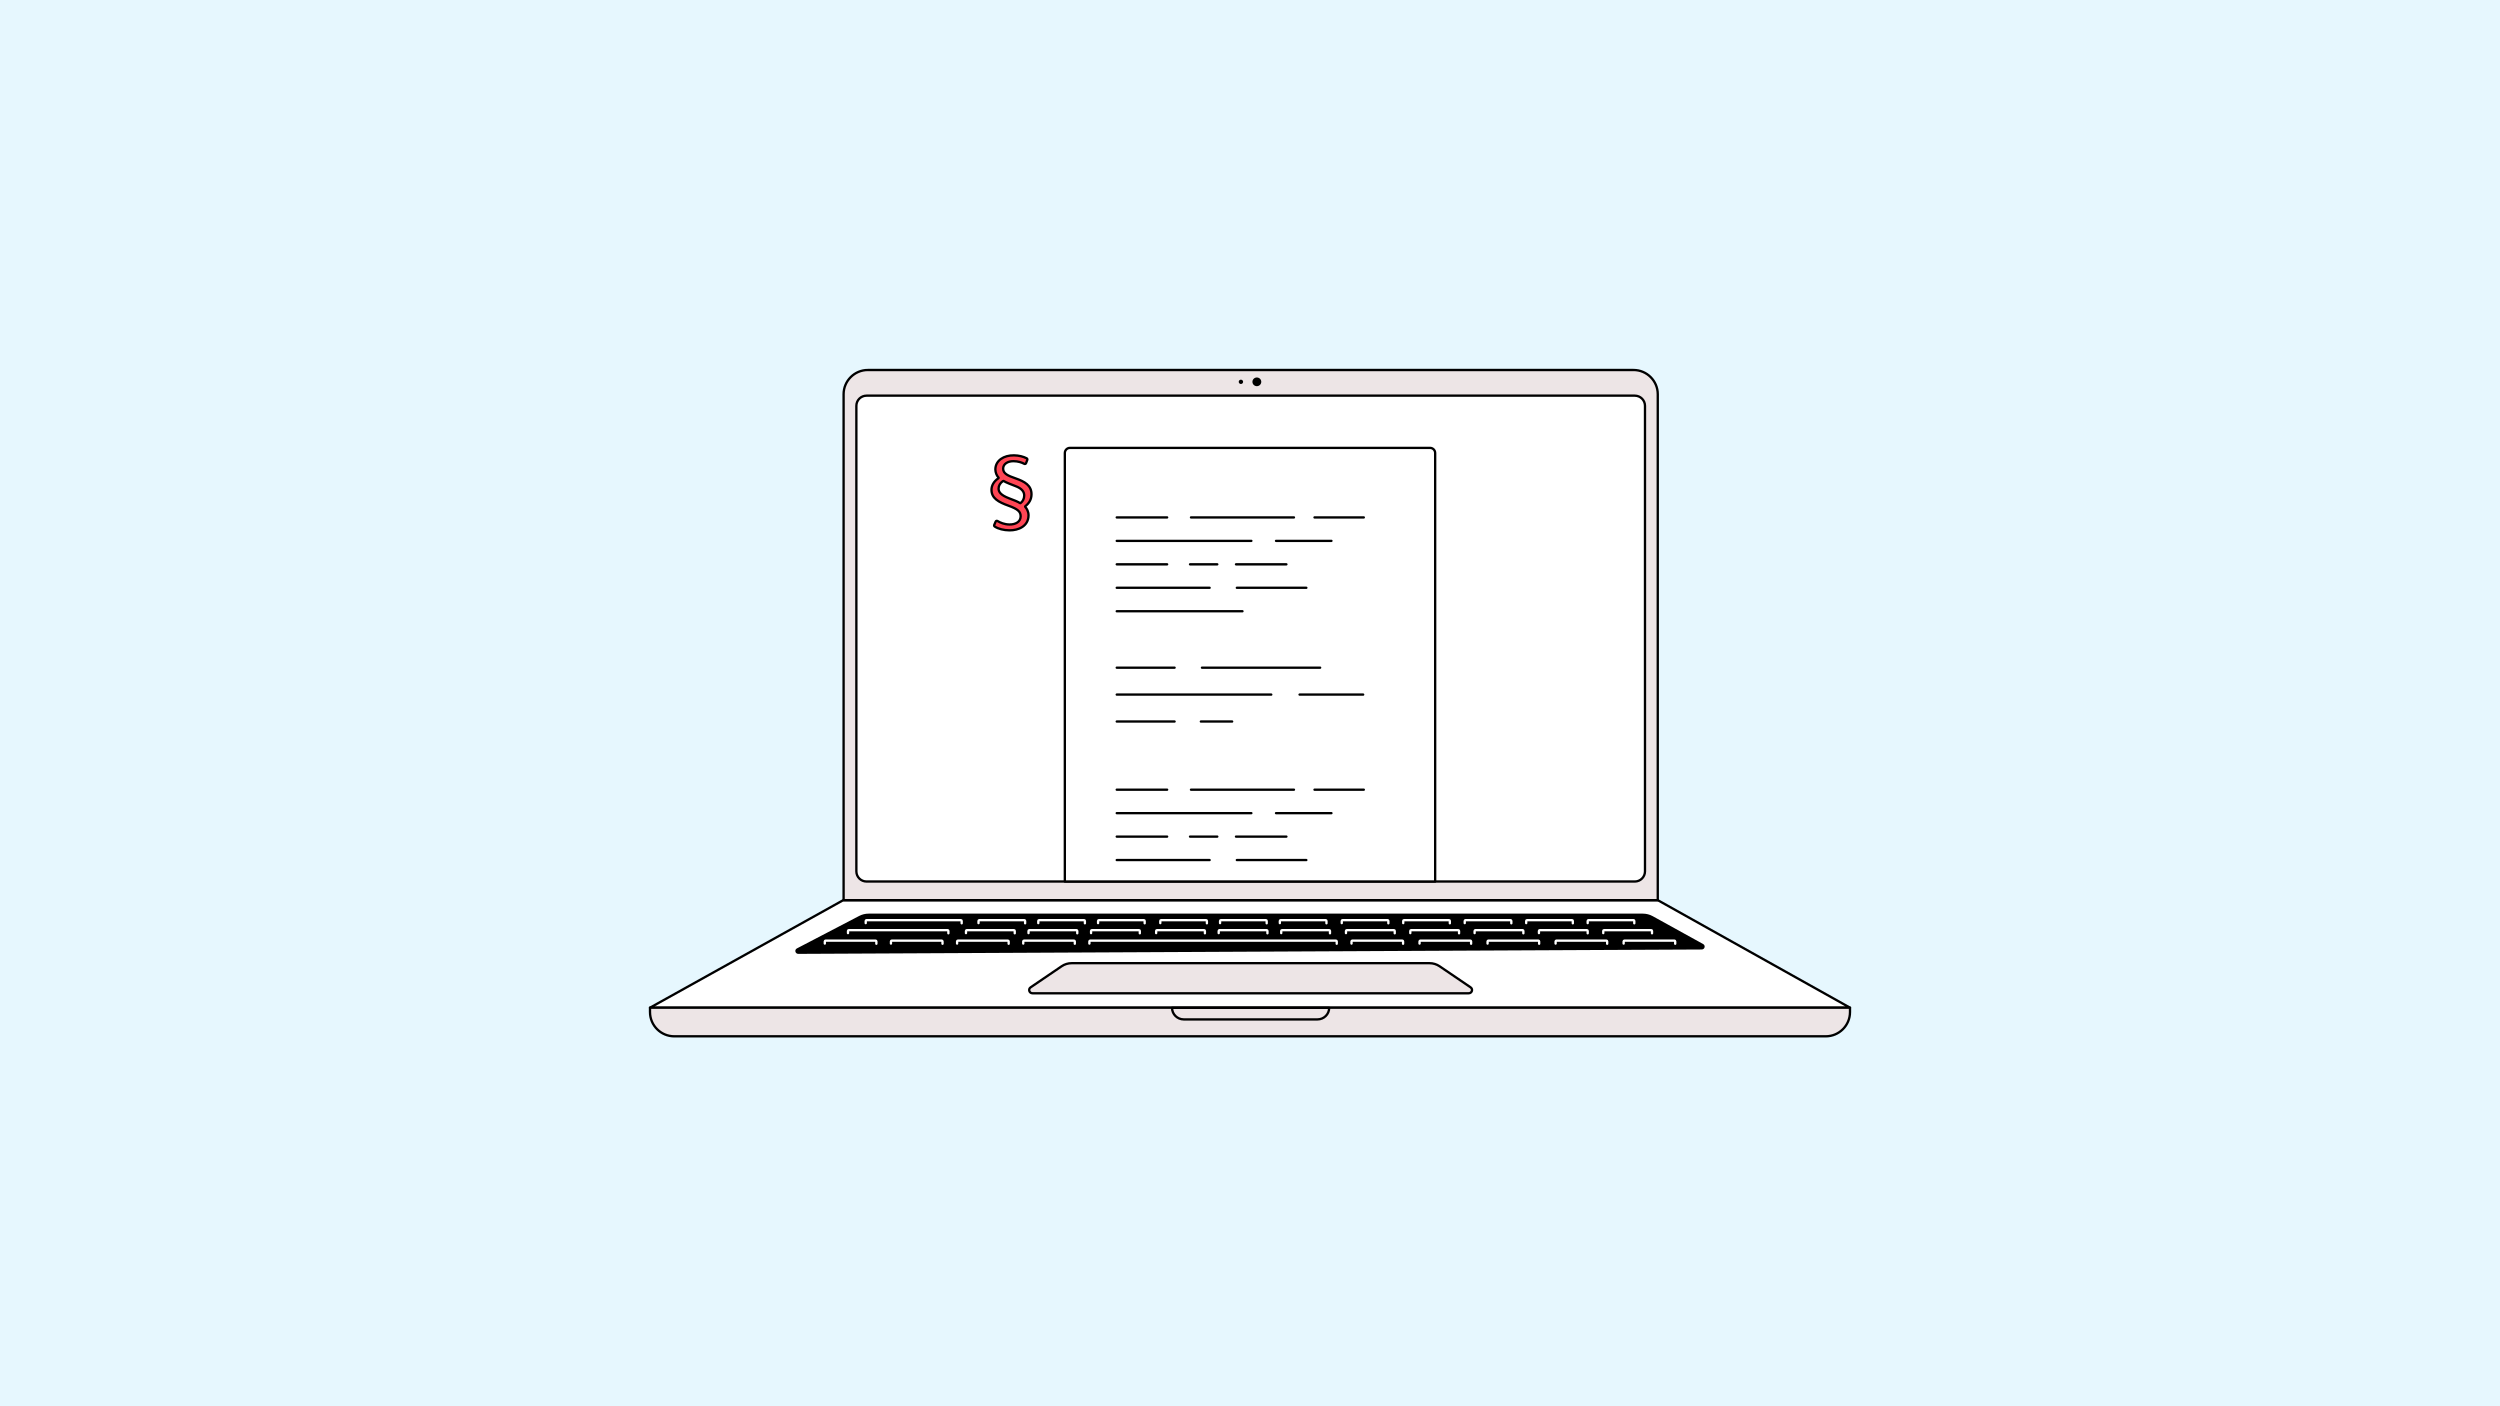 <?xml version="1.0" encoding="UTF-8"?>
<svg xmlns="http://www.w3.org/2000/svg" width="2000" height="1125" viewBox="0 0 2000 1125" fill="none">
  <rect width="2000" height="1125" fill="#E6F7FE"></rect>
  <path d="M674.6 720.129H1326.21L1480 806.157H520L674.6 720.129Z" fill="white" stroke="black" stroke-width="1.87" stroke-linecap="round" stroke-linejoin="round"></path>
  <path d="M694.285 296H1306.81C1317.52 296 1326.21 304.695 1326.21 315.407V720.159H674.879V315.407C674.879 304.698 683.573 296 694.285 296Z" fill="#EDE5E6" stroke="black" stroke-width="1.87" stroke-linecap="round" stroke-linejoin="round"></path>
  <path d="M1307.85 316.53H693.232C688.737 316.53 685.094 320.173 685.094 324.668V697.078C685.094 701.573 688.737 705.216 693.232 705.216H1307.85C1312.34 705.216 1315.99 701.573 1315.99 697.078V324.668C1315.99 320.173 1312.34 316.53 1307.85 316.53Z" fill="white" stroke="black" stroke-width="1.87" stroke-linecap="round" stroke-linejoin="round"></path>
  <path d="M520 806.157H1480V809.646C1480 820.358 1471.31 829.054 1460.59 829.054H539.408C528.697 829.054 520.003 820.358 520.003 809.646L520 806.157Z" fill="#EDE5E6" stroke="black" stroke-width="1.87" stroke-linecap="round" stroke-linejoin="round"></path>
  <path d="M1005.48 308.94C1007.43 308.94 1009.02 307.383 1009.02 305.463C1009.02 303.543 1007.43 301.987 1005.48 301.987C1003.53 301.987 1001.94 303.543 1001.94 305.463C1001.94 307.383 1003.53 308.94 1005.48 308.94Z" fill="black"></path>
  <path d="M992.734 307.187C993.703 307.187 994.49 306.416 994.49 305.464C994.49 304.512 993.703 303.74 992.734 303.74C991.765 303.74 990.979 304.512 990.979 305.464C990.979 306.416 991.765 307.187 992.734 307.187Z" fill="black"></path>
  <path d="M687.356 732.747L637.524 758.727C635.343 759.865 636.177 763.112 638.645 763.101L1361.38 759.593C1363.81 759.582 1364.64 756.415 1362.53 755.248L1322.16 732.935C1319.76 731.604 1317.04 730.905 1314.27 730.905H694.893C692.264 730.905 689.679 731.538 687.356 732.747Z" fill="black"></path>
  <path d="M1174.98 794.623H825.992C823.395 794.623 822.349 791.332 824.484 789.88L849.34 772.989C851.681 771.397 854.459 770.547 857.305 770.547H1143.66C1146.51 770.547 1149.28 771.4 1151.63 772.989L1176.48 789.88C1178.62 791.332 1177.57 794.623 1174.97 794.623H1174.98Z" fill="#EDE5E6" stroke="black" stroke-width="1.87" stroke-linecap="round" stroke-linejoin="round"></path>
  <path d="M1063.34 806.286C1063.34 811.393 1059.13 815.535 1053.93 815.535H947.046C941.849 815.535 937.635 811.393 937.635 806.286H1063.34Z" fill="#EDE5E6" stroke="black" stroke-width="1.87" stroke-linecap="round" stroke-linejoin="round"></path>
  <path d="M659.844 754.854V753.067C659.844 752.742 660.112 752.48 660.442 752.48H700.496C700.826 752.48 701.092 752.742 701.092 753.067V754.996" stroke="white" stroke-width="1.87" stroke-linecap="round" stroke-linejoin="round"></path>
  <path d="M712.76 754.854V753.067C712.76 752.742 713.025 752.48 713.355 752.48H753.409C753.739 752.48 754.008 752.742 754.008 753.067V754.996" stroke="white" stroke-width="1.87" stroke-linecap="round" stroke-linejoin="round"></path>
  <path d="M765.676 754.854V753.067C765.676 752.742 765.941 752.48 766.271 752.48H806.326C806.655 752.48 806.924 752.742 806.924 753.067V754.996" stroke="white" stroke-width="1.87" stroke-linecap="round" stroke-linejoin="round"></path>
  <path d="M818.598 754.854V753.067C818.598 752.742 818.863 752.48 819.193 752.48H859.247C859.577 752.48 859.845 752.742 859.845 753.067V754.996" stroke="white" stroke-width="1.87" stroke-linecap="round" stroke-linejoin="round"></path>
  <path d="M1081.21 754.854V753.067C1081.21 752.742 1081.48 752.48 1081.81 752.48H1121.87C1122.2 752.48 1122.46 752.742 1122.46 753.067V754.996" stroke="white" stroke-width="1.87" stroke-linecap="round" stroke-linejoin="round"></path>
  <path d="M1135.63 754.854V753.067C1135.63 752.742 1135.9 752.48 1136.23 752.48H1176.29C1176.62 752.48 1176.88 752.742 1176.88 753.067V754.996" stroke="white" stroke-width="1.87" stroke-linecap="round" stroke-linejoin="round"></path>
  <path d="M1190.06 754.854V753.067C1190.06 752.742 1190.33 752.48 1190.66 752.48H1230.71C1231.04 752.48 1231.31 752.742 1231.31 753.067V754.996" stroke="white" stroke-width="1.87" stroke-linecap="round" stroke-linejoin="round"></path>
  <path d="M1244.48 754.854V753.067C1244.48 752.742 1244.75 752.48 1245.08 752.48H1285.14C1285.47 752.48 1285.73 752.742 1285.73 753.067V754.996" stroke="white" stroke-width="1.87" stroke-linecap="round" stroke-linejoin="round"></path>
  <path d="M1298.91 754.854V753.067C1298.91 752.742 1299.18 752.48 1299.51 752.48H1339.56C1339.89 752.48 1340.16 752.742 1340.16 753.067V754.996" stroke="white" stroke-width="1.87" stroke-linecap="round" stroke-linejoin="round"></path>
  <path d="M871.512 754.854V753.067C871.512 752.742 871.777 752.48 872.107 752.48H1068.78C1069.11 752.48 1069.38 752.742 1069.38 753.067V754.996" stroke="white" stroke-width="1.87" stroke-linecap="round" stroke-linejoin="round"></path>
  <path d="M678.395 746.488V744.701C678.395 744.376 678.663 744.115 678.993 744.115H758.106C758.436 744.115 758.702 744.376 758.702 744.701V746.63" stroke="white" stroke-width="1.87" stroke-linecap="round" stroke-linejoin="round"></path>
  <path d="M924.922 746.488V744.701C924.922 744.376 925.19 744.115 925.52 744.115H963.326C963.656 744.115 963.922 744.376 963.922 744.701V746.63" stroke="white" stroke-width="1.87" stroke-linecap="round" stroke-linejoin="round"></path>
  <path d="M974.953 746.488V744.701C974.953 744.376 975.221 744.115 975.551 744.115H1013.36C1013.69 744.115 1013.95 744.376 1013.95 744.701V746.63" stroke="white" stroke-width="1.87" stroke-linecap="round" stroke-linejoin="round"></path>
  <path d="M1024.98 746.488V744.701C1024.98 744.376 1025.25 744.115 1025.58 744.115H1063.39C1063.72 744.115 1063.98 744.376 1063.98 744.701V746.63" stroke="white" stroke-width="1.87" stroke-linecap="round" stroke-linejoin="round"></path>
  <path d="M772.787 746.488V744.701C772.787 744.376 773.055 744.115 773.385 744.115H811.189C811.519 744.115 811.787 744.376 811.787 744.701V746.63" stroke="white" stroke-width="1.87" stroke-linecap="round" stroke-linejoin="round"></path>
  <path d="M822.816 746.488V744.701C822.816 744.376 823.085 744.115 823.414 744.115H861.218C861.548 744.115 861.816 744.376 861.816 744.701V746.63" stroke="white" stroke-width="1.87" stroke-linecap="round" stroke-linejoin="round"></path>
  <path d="M872.85 746.488V744.701C872.85 744.376 873.115 744.115 873.445 744.115H911.251C911.581 744.115 911.85 744.376 911.85 744.701V746.63" stroke="white" stroke-width="1.87" stroke-linecap="round" stroke-linejoin="round"></path>
  <path d="M1076.78 746.488V744.701C1076.78 744.376 1077.05 744.115 1077.38 744.115H1115.18C1115.51 744.115 1115.78 744.376 1115.78 744.701V746.63" stroke="white" stroke-width="1.87" stroke-linecap="round" stroke-linejoin="round"></path>
  <path d="M1128.24 746.488V744.701C1128.24 744.376 1128.51 744.115 1128.84 744.115H1166.64C1166.97 744.115 1167.24 744.376 1167.24 744.701V746.63" stroke="white" stroke-width="1.87" stroke-linecap="round" stroke-linejoin="round"></path>
  <path d="M1179.69 746.488V744.701C1179.69 744.376 1179.96 744.115 1180.29 744.115H1218.1C1218.43 744.115 1218.69 744.376 1218.69 744.701V746.63" stroke="white" stroke-width="1.87" stroke-linecap="round" stroke-linejoin="round"></path>
  <path d="M1231.15 746.488V744.701C1231.15 744.376 1231.42 744.115 1231.75 744.115H1269.55C1269.88 744.115 1270.15 744.376 1270.15 744.701V746.63" stroke="white" stroke-width="1.87" stroke-linecap="round" stroke-linejoin="round"></path>
  <path d="M1282.61 746.488V744.701C1282.61 744.376 1282.87 744.115 1283.2 744.115H1321.01C1321.34 744.115 1321.61 744.376 1321.61 744.701V746.63" stroke="white" stroke-width="1.87" stroke-linecap="round" stroke-linejoin="round"></path>
  <path d="M692.572 738.49V736.703C692.572 736.379 692.838 736.117 693.168 736.117H768.739C769.069 736.117 769.337 736.379 769.337 736.703V738.633" stroke="white" stroke-width="1.87" stroke-linecap="round" stroke-linejoin="round"></path>
  <path d="M928.234 738.49V736.703C928.234 736.379 928.5 736.117 928.83 736.117H964.917C965.247 736.117 965.515 736.379 965.515 736.703V738.633" stroke="white" stroke-width="1.87" stroke-linecap="round" stroke-linejoin="round"></path>
  <path d="M976.057 738.49V736.703C976.057 736.379 976.325 736.117 976.655 736.117H1012.74C1013.07 736.117 1013.34 736.379 1013.34 736.703V738.633" stroke="white" stroke-width="1.87" stroke-linecap="round" stroke-linejoin="round"></path>
  <path d="M1023.88 738.49V736.703C1023.88 736.379 1024.15 736.117 1024.48 736.117H1060.57C1060.9 736.117 1061.17 736.379 1061.17 736.703V738.633" stroke="white" stroke-width="1.87" stroke-linecap="round" stroke-linejoin="round"></path>
  <path d="M782.807 738.49V736.703C782.807 736.379 783.075 736.117 783.405 736.117H819.492C819.822 736.117 820.087 736.379 820.087 736.703V738.633" stroke="white" stroke-width="1.87" stroke-linecap="round" stroke-linejoin="round"></path>
  <path d="M830.631 738.49V736.703C830.631 736.379 830.899 736.117 831.229 736.117H867.316C867.646 736.117 867.911 736.379 867.911 736.703V738.633" stroke="white" stroke-width="1.87" stroke-linecap="round" stroke-linejoin="round"></path>
  <path d="M878.457 738.49V736.703C878.457 736.379 878.723 736.117 879.053 736.117H915.142C915.472 736.117 915.738 736.379 915.738 736.703V738.633" stroke="white" stroke-width="1.87" stroke-linecap="round" stroke-linejoin="round"></path>
  <path d="M1073.4 738.49V736.703C1073.4 736.379 1073.67 736.117 1074 736.117H1110.09C1110.42 736.117 1110.68 736.379 1110.68 736.703V738.633" stroke="white" stroke-width="1.87" stroke-linecap="round" stroke-linejoin="round"></path>
  <path d="M1122.59 738.49V736.703C1122.59 736.379 1122.85 736.117 1123.18 736.117H1159.27C1159.6 736.117 1159.87 736.379 1159.87 736.703V738.633" stroke="white" stroke-width="1.87" stroke-linecap="round" stroke-linejoin="round"></path>
  <path d="M1171.78 738.49V736.703C1171.78 736.379 1172.04 736.117 1172.37 736.117H1208.46C1208.79 736.117 1209.06 736.379 1209.06 736.703V738.633" stroke="white" stroke-width="1.87" stroke-linecap="round" stroke-linejoin="round"></path>
  <path d="M1220.96 738.49V736.703C1220.96 736.379 1221.23 736.117 1221.56 736.117H1257.65C1257.98 736.117 1258.25 736.379 1258.25 736.703V738.633" stroke="white" stroke-width="1.87" stroke-linecap="round" stroke-linejoin="round"></path>
  <path d="M1270.15 738.49V736.703C1270.15 736.379 1270.42 736.117 1270.75 736.117H1306.84C1307.17 736.117 1307.43 736.379 1307.43 736.703V738.633" stroke="white" stroke-width="1.87" stroke-linecap="round" stroke-linejoin="round"></path>
  <path d="M855.954 358.31H1144.04C1146.3 358.31 1148.13 360.141 1148.13 362.401V705.218H851.865V362.401C851.865 360.144 853.694 358.31 855.954 358.31Z" fill="white" stroke="black" stroke-width="1.87" stroke-linecap="round" stroke-linejoin="round"></path>
  <path d="M893.391 413.938H933.71" stroke="black" stroke-width="1.87" stroke-linecap="round" stroke-linejoin="round"></path>
  <path d="M893.391 432.698H1001.09" stroke="black" stroke-width="1.87" stroke-linecap="round" stroke-linejoin="round"></path>
  <path d="M893.391 451.465H933.71" stroke="black" stroke-width="1.87" stroke-linecap="round" stroke-linejoin="round"></path>
  <path d="M988.793 451.465H1029.12" stroke="black" stroke-width="1.87" stroke-linecap="round" stroke-linejoin="round"></path>
  <path d="M952.021 451.465H973.827" stroke="black" stroke-width="1.87" stroke-linecap="round" stroke-linejoin="round"></path>
  <path d="M893.391 470.231H967.694" stroke="black" stroke-width="1.87" stroke-linecap="round" stroke-linejoin="round"></path>
  <path d="M893.391 488.999H993.977" stroke="black" stroke-width="1.87" stroke-linecap="round" stroke-linejoin="round"></path>
  <path d="M952.793 413.938H1035.16" stroke="black" stroke-width="1.87" stroke-linecap="round" stroke-linejoin="round"></path>
  <path d="M1051.61 413.938H1091.04" stroke="black" stroke-width="1.87" stroke-linecap="round" stroke-linejoin="round"></path>
  <path d="M1020.82 432.698H1065.15" stroke="black" stroke-width="1.87" stroke-linecap="round" stroke-linejoin="round"></path>
  <path d="M989.475 470.231H1045.07" stroke="black" stroke-width="1.87" stroke-linecap="round" stroke-linejoin="round"></path>
  <path d="M893.391 631.751H933.71" stroke="black" stroke-width="1.87" stroke-linecap="round" stroke-linejoin="round"></path>
  <path d="M893.391 650.518H1001.09" stroke="black" stroke-width="1.87" stroke-linecap="round" stroke-linejoin="round"></path>
  <path d="M893.391 669.284H933.71" stroke="black" stroke-width="1.87" stroke-linecap="round" stroke-linejoin="round"></path>
  <path d="M988.793 669.284H1029.12" stroke="black" stroke-width="1.87" stroke-linecap="round" stroke-linejoin="round"></path>
  <path d="M952.021 669.284H973.827" stroke="black" stroke-width="1.87" stroke-linecap="round" stroke-linejoin="round"></path>
  <path d="M893.391 688.046H967.694" stroke="black" stroke-width="1.87" stroke-linecap="round" stroke-linejoin="round"></path>
  <path d="M952.793 631.751H1035.16" stroke="black" stroke-width="1.87" stroke-linecap="round" stroke-linejoin="round"></path>
  <path d="M1051.61 631.751H1091.04" stroke="black" stroke-width="1.87" stroke-linecap="round" stroke-linejoin="round"></path>
  <path d="M1020.82 650.518H1065.15" stroke="black" stroke-width="1.87" stroke-linecap="round" stroke-linejoin="round"></path>
  <path d="M989.475 688.046H1045.07" stroke="black" stroke-width="1.87" stroke-linecap="round" stroke-linejoin="round"></path>
  <path d="M893.391 577.219H939.673" stroke="black" stroke-width="1.87" stroke-linecap="round" stroke-linejoin="round"></path>
  <path d="M960.688 577.219H985.716" stroke="black" stroke-width="1.87" stroke-linecap="round" stroke-linejoin="round"></path>
  <path d="M893.391 534.141H939.673" stroke="black" stroke-width="1.87" stroke-linecap="round" stroke-linejoin="round"></path>
  <path d="M961.572 534.141H1056.11" stroke="black" stroke-width="1.87" stroke-linecap="round" stroke-linejoin="round"></path>
  <path d="M893.391 555.674H1017.01" stroke="black" stroke-width="1.87" stroke-linecap="round" stroke-linejoin="round"></path>
  <path d="M1039.66 555.674H1090.53" stroke="black" stroke-width="1.87" stroke-linecap="round" stroke-linejoin="round"></path>
  <path d="M820.846 370.526C820.625 371.109 819.952 371.357 819.408 371.063C817.377 369.966 814.539 368.998 810.886 368.948C806.183 368.883 802.564 371.17 802.516 374.797C802.46 378.988 806.424 380.574 812.376 382.67C819.677 385.189 825.296 388.328 825.198 395.581C825.144 399.631 823.241 402.602 820.204 405.012C820.042 405.141 820.025 405.38 820.172 405.526C821.448 406.788 822.861 409.323 822.82 412.393C822.705 420.854 814.925 424.375 807.511 424.273C803.014 424.211 798.734 423.187 795.744 421.215C795.33 420.942 795.179 420.401 795.377 419.942L796.531 417.274C796.779 416.7 797.468 416.481 797.998 416.807C800.091 418.097 803.496 419.543 807.496 419.598C812.597 419.668 816.455 417.384 816.512 413.112C816.563 409.325 814.278 407.278 806.9 404.598C798.727 401.665 793.108 398.606 793.2 391.675C793.24 388.704 794.788 385.223 798.772 382.569C798.954 382.448 798.984 382.191 798.828 382.038C797.406 380.638 796.328 378.071 796.289 375.517C796.384 368.426 802.979 364.164 811.189 364.278C815.225 364.333 818.726 365.303 821.349 366.647C821.813 366.886 822.018 367.444 821.831 367.936L820.847 370.527L820.846 370.526ZM807.218 398.638C811.123 400.092 814.214 401.309 816.058 402.501C816.177 402.579 816.331 402.576 816.444 402.491C818.333 401.063 819.332 398.885 819.366 396.468C819.407 393.405 817.528 390.801 812.372 388.876C809.278 387.654 805.351 386.268 802.812 384.747C802.695 384.677 802.548 384.684 802.438 384.764C799.992 386.547 798.903 388.508 798.871 390.867C798.831 393.767 800.951 396.215 807.217 398.638H807.218Z" fill="#FF4554" stroke="black" stroke-width="1.87" stroke-linecap="round" stroke-linejoin="round"></path>
</svg>
